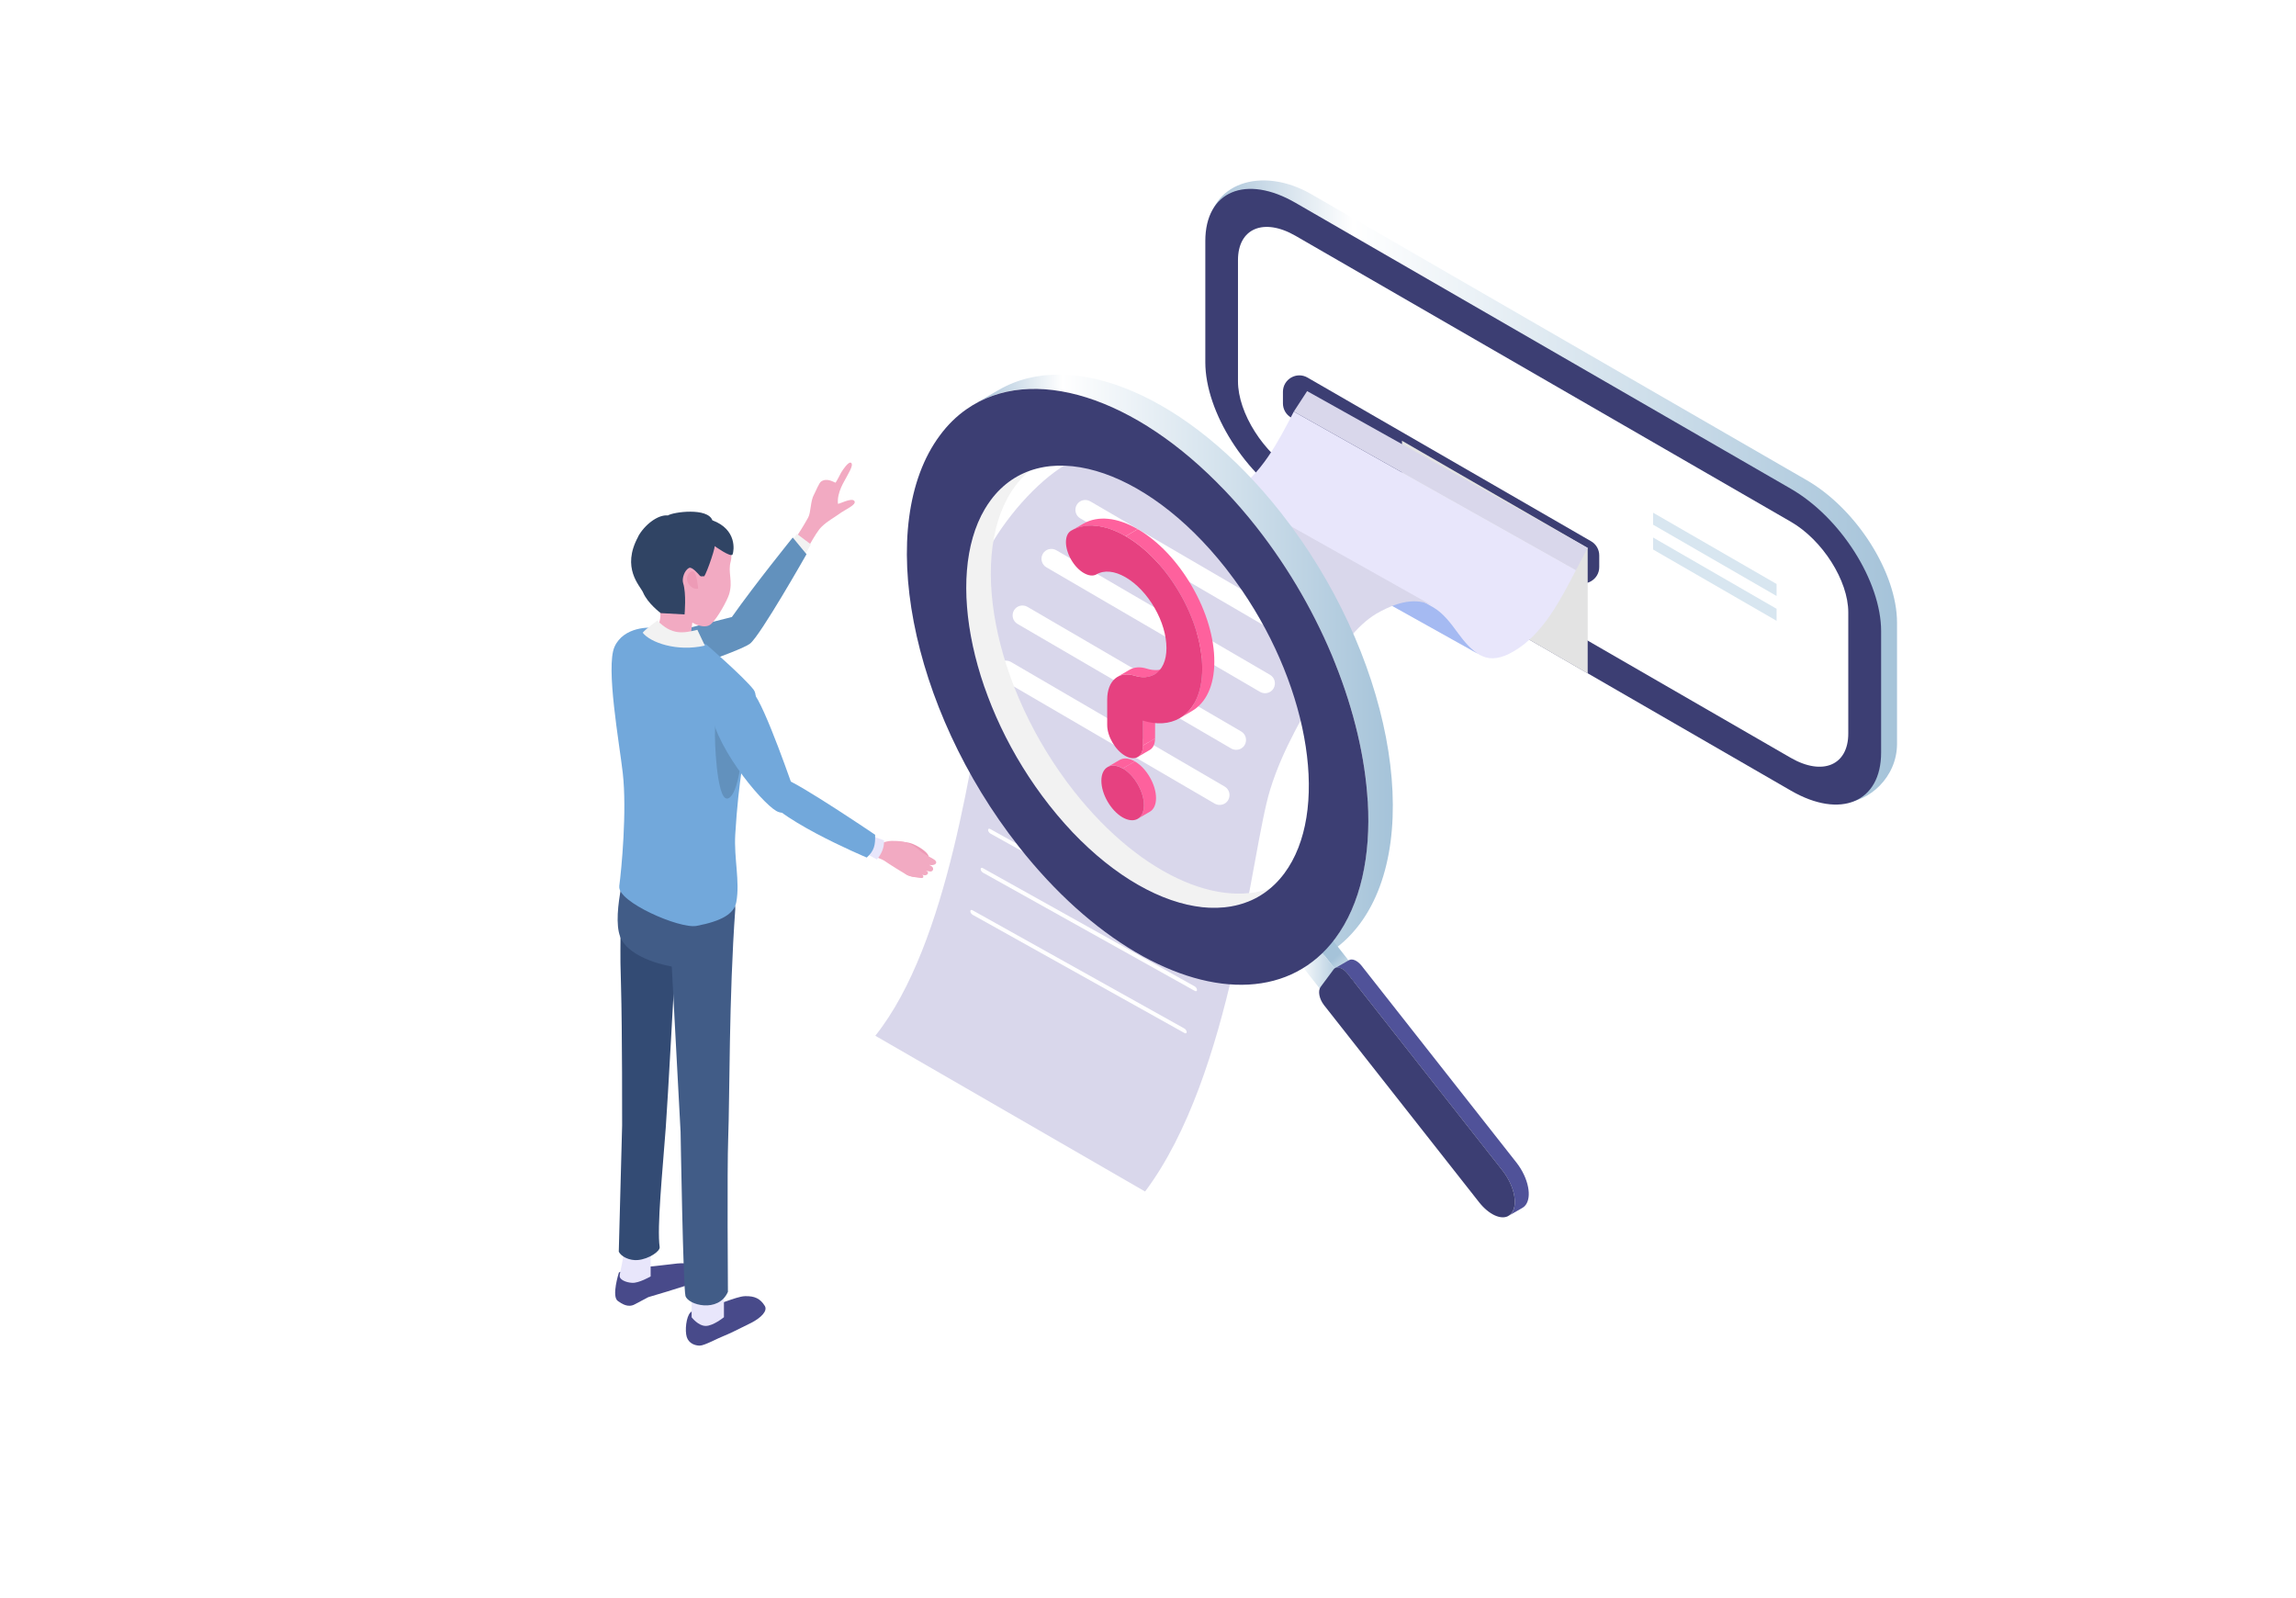 <?xml version="1.0" encoding="UTF-8"?><svg xmlns="http://www.w3.org/2000/svg" width="260" height="181" xmlns:xlink="http://www.w3.org/1999/xlink" viewBox="0 0 260 181"><defs><style>.cls-1{fill:url(#linear-gradient);}.cls-2{fill:#f2f2f2;}.cls-3{fill:#ed9bb6;}.cls-4{fill:#e8e6fb;}.cls-5{fill:#e64180;}.cls-6{fill:#fff;}.cls-7{fill:#f2aac2;}.cls-8{fill:#fe619d;}.cls-9{fill:#a0aecc;}.cls-10{fill:#72a8db;}.cls-11{fill:#334b74;}.cls-12{fill:#304464;}.cls-13{fill:#a5baf2;}.cls-14{fill:#d8e6f0;}.cls-15{fill:#d9d7eb;}.cls-16{fill:#415c87;}.cls-17{fill:#6291bd;}.cls-18{fill:#484a8a;}.cls-19{fill:#3c3e73;}.cls-20{fill:#505299;}.cls-21{fill:#e3e3e3;mix-blend-mode:multiply;}.cls-22{fill:url(#linear-gradient-3);}.cls-23{fill:url(#linear-gradient-4);}.cls-24{fill:url(#linear-gradient-2);}.cls-25{fill:none;filter:url(#drop-shadow-1);}.cls-26{isolation:isolate;}</style><linearGradient id="linear-gradient" x1="136.81" y1="55.66" x2="214.82" y2="55.66" gradientTransform="matrix(1, 0, 0, 1, 0, 0)" gradientUnits="userSpaceOnUse"><stop offset="0" stop-color="#a7c2d8"/><stop offset=".21" stop-color="#fff"/><stop offset="1" stop-color="#a5c3d9"/></linearGradient><linearGradient id="linear-gradient-2" x1="110.35" y1="76.1" x2="157.73" y2="76.1" xlink:href="#linear-gradient"/><linearGradient id="linear-gradient-3" x1="154.68" y1="112.33" x2="151.29" y2="108.34" xlink:href="#linear-gradient"/><linearGradient id="linear-gradient-4" x1="145.46" y1="109.07" x2="152.39" y2="109.07" xlink:href="#linear-gradient"/><filter id="drop-shadow-1" filterUnits="userSpaceOnUse"><feOffset dx="0" dy="0"/><feGaussianBlur result="blur" stdDeviation="5"/><feFlood flood-color="#000" flood-opacity=".15"/><feComposite in2="blur" operator="in"/><feComposite in="SourceGraphic"/></filter></defs><g class="cls-26"><g id="_イヤー_2"><g id="contents"><g><g><g><g><path class="cls-1" d="M148.51,56.18c-5.64-3.26-10.22-10.49-10.22-16.13l-1.47-13.67c0-5.64,6.06-7.64,11.69-4.38l56.09,32.38c5.64,3.26,10.22,10.49,10.22,16.13v13.73c0,3.76-3.17,6.64-6.2,6.66-1.51,.01-2.15-1.25-4.02-2.34l-56.09-32.38Z"/><path class="cls-19" d="M213.02,71.48v13.73c0,5.64-4.59,7.58-10.22,4.32l-23-13.28-21.03-12.14-12.06-6.96c-5.64-3.26-10.22-10.49-10.22-16.13v-13.73c0-5.64,4.59-7.58,10.22-4.32l56.09,32.38c5.64,3.25,10.22,10.49,10.22,16.13Z"/><path class="cls-6" d="M202.79,85.82l-56.09-32.38c-3.59-2.07-6.51-6.67-6.51-10.26v-13.73c0-3.59,2.91-4.82,6.51-2.75l56.09,32.38c3.59,2.07,6.51,6.67,6.51,10.26v13.73c0,3.59-2.91,4.82-6.51,2.75Z"/></g><path class="cls-19" d="M178.31,65.82l-32.1-18.53c-.58-.33-.93-.95-.93-1.61v-1.31c0-1.43,1.55-2.33,2.79-1.61l32.1,18.53c.58,.33,.93,.95,.93,1.61v1.31c0,1.43-1.55,2.33-2.79,1.61Z"/><g><polygon class="cls-14" points="201.18 67.49 187.2 59.42 187.2 58.06 201.18 66.13 201.18 67.49"/><polygon class="cls-14" points="201.18 70.3 187.2 62.23 187.2 60.87 201.18 68.94 201.18 70.3"/></g></g><polygon class="cls-21" points="179.79 62.05 179.79 76.26 158.76 64.12 158.76 49.91 179.79 62.05"/><g><g><path class="cls-4" d="M146.51,46.61c-1.75,3.39-3.71,7.21-6.95,9.14-.19,.12-.39,.23-.6,.33-1.4,.7-2.45,.63-3.32,.14l31.95,17.95c.87,.49,1.92,.56,3.32-.14,.2-.1,.4-.21,.6-.33,3.23-1.93,5.2-5.75,6.95-9.14l-31.95-17.95Z"/><path class="cls-13" d="M167.59,74.16l-32-17.85c-.94-.53-1.68-1.54-2.44-2.57-.81-1.11-1.67-2.28-2.86-2.95l31.95,17.95c1.19,.67,2.05,1.84,2.86,2.95,.76,1.04,1.55,1.95,2.49,2.48Z"/><path class="cls-15" d="M162.31,68.65c-1.47-.82-3.43-.89-6.44,.84-2.17,1.29-4.3,3.96-6.33,7.93-1.64,3.22-4.23,7.18-5.71,12.01-2.19,7.12-4.23,32.26-14.16,45.5l-30.55-17.64c8.36-10.47,10.94-31.89,12.9-41.97,.3-1.53-1.73-4.52-1.95-5.47-1.44-6.27,8.78-18.45,13.85-18.31,3.47,.09,4.98-1.66,6.44-.84l31.95,17.95Z"/><polygon class="cls-15" points="148.02 44.29 146.51 46.61 178.46 64.56 179.79 62.05 148.02 44.29"/></g><g><path class="cls-6" d="M135.3,112.21l-23.99-13.39c-.14-.08-.26-.26-.26-.4h0c0-.14,.11-.19,.25-.11l23.99,13.39c.14,.08,.26,.26,.26,.4h0c0,.14-.11,.19-.25,.11Z"/><path class="cls-6" d="M136.14,107.78l-23.99-13.39c-.14-.08-.26-.26-.26-.4h0c0-.14,.11-.19,.25-.11l23.99,13.39c.14,.08,.26,.26,.26,.4h0c0,.14-.11,.19-.25,.11Z"/><path class="cls-6" d="M136.86,103.24l-23.99-13.39c-.14-.08-.26-.26-.26-.4h0c0-.14,.11-.19,.25-.11l23.99,13.39c.14,.08,.26,.26,.26,.4h0c0,.14-.11,.19-.25,.11Z"/><path class="cls-6" d="M134.13,116.98l-23.99-13.39c-.14-.08-.26-.26-.26-.4h0c0-.14,.11-.19,.25-.11l23.99,13.39c.14,.08,.26,.26,.26,.4h0c0,.14-.11,.19-.25,.11Z"/></g><g><path class="cls-6" d="M143.25,78.5c-.19,0-.38-.05-.56-.15l-24.2-14.11c-.53-.31-.71-.99-.4-1.53,.31-.53,.99-.71,1.53-.4l24.2,14.11c.53,.31,.71,.99,.4,1.53-.21,.36-.58,.55-.97,.55Z"/><path class="cls-6" d="M147.09,72.96c-.19,0-.38-.05-.56-.15l-24.2-14.11c-.53-.31-.71-.99-.4-1.53,.31-.53,.99-.71,1.53-.4l24.2,14.11c.53,.31,.71,.99,.4,1.53-.21,.36-.58,.55-.97,.55Z"/><path class="cls-6" d="M138.11,91.15c-.19,0-.38-.05-.56-.15l-24.2-14.11c-.53-.31-.71-.99-.4-1.53,.31-.53,.99-.71,1.53-.4l24.2,14.11c.53,.31,.71,.99,.4,1.53-.21,.36-.58,.55-.97,.55Z"/><path class="cls-6" d="M139.98,84.91c-.19,0-.38-.05-.56-.15l-24.2-14.11c-.53-.31-.71-.99-.4-1.53,.31-.53,.99-.71,1.53-.4l24.2,14.11c.53,.31,.71,.99,.4,1.53-.21,.36-.58,.55-.97,.55Z"/></g></g><g><g><path id="_Path_" class="cls-2" d="M115.11,54.01c-1.1,.63-2.08,1.51-2.92,2.63-5.51,7.42-2.54,22.89,6.64,34.56,7.79,9.9,17.55,13.88,23.69,10.33l2.78-1.61c-6.15,3.55-15.9-.43-23.69-10.33-9.18-11.67-12.15-27.14-6.64-34.56,.84-1.12,1.82-2,2.92-2.63l-2.78,1.61Z"/><path id="_Path_-2" class="cls-24" d="M147.28,109.78c1.48-.85,2.8-2.03,3.93-3.55,7.43-9.99,3.43-30.84-8.94-46.56-10.49-13.34-23.64-18.7-31.92-13.92l2.78-1.61c8.28-4.78,21.42,.58,31.92,13.92,12.37,15.72,16.37,36.56,8.94,46.56-1.13,1.51-2.45,2.69-3.93,3.55l-2.78,1.61Z"/><polygon id="_Path_-3" class="cls-9" points="150.7 113.54 152.39 111.27 153.97 110.36 152.29 112.62 150.7 113.54"/><polygon id="_Path_-4" class="cls-22" points="152.39 111.27 147.14 104.6 148.73 103.69 153.97 110.36 152.39 111.27"/><polygon id="_Path_-5" class="cls-23" points="150.7 113.54 145.46 106.87 147.14 104.6 152.39 111.27 150.7 113.54"/><path id="_Path_-6" class="cls-19" d="M154.88,90.73c-.58-9.82-5.02-21.4-12.61-31.06-1.14-1.45-2.32-2.81-3.52-4.07-10.18-10.74-21.95-14.41-29.3-9.26-1.12,.78-2.14,1.77-3.02,2.97-7.43,9.99-3.43,30.84,8.94,46.56,4.14,5.26,8.69,9.28,13.19,11.93,8.95,5.27,17.71,5.1,22.66-1.55,2.86-3.85,4.03-9.33,3.67-15.5Zm-9.44,8.17c-5.52,7.41-17.43,3.97-26.61-7.7-8.79-11.17-11.88-25.81-7.31-33.55,.21-.35,.43-.69,.67-1.01,5.51-7.42,17.43-3.97,26.61,7.7,.65,.83,1.26,1.67,1.85,2.52,7.71,11.29,9.92,25.14,4.79,32.04Z"/></g><g><path id="_Path_-7" class="cls-20" d="M170.82,137.69c.14-.08,.26-.19,.37-.33,.35-.47,.43-1.2,.27-2.02-.17-.9-.63-1.9-1.31-2.77l-17.56-22.32c-.46-.59-1.04-.82-1.41-.61l1.58-.91c.36-.21,.94,.03,1.41,.61l17.56,22.32c.68,.87,1.14,1.87,1.31,2.77,.16,.82,.08,1.55-.27,2.02-.1,.14-.23,.25-.37,.33l-1.58,.91Z"/><path id="_Path_-8" class="cls-19" d="M170.82,137.69c-.83,.48-2.21-.13-3.33-1.55l-17.56-22.32c-.27-.35-.45-.75-.52-1.12-.07-.37-.03-.71,.13-.93l1.47-1.98c.05-.07,.11-.12,.17-.16,.36-.21,.94,.03,1.41,.61l17.56,22.32c.68,.87,1.14,1.87,1.31,2.77,.16,.82,.08,1.55-.27,2.02-.1,.14-.23,.25-.37,.33Z"/></g></g><g><g><path class="cls-18" d="M80.16,147.84c.64,.24,3.13-1.04,4.21-1.06,1.08-.03,1.73,.27,2.24,1.11,.33,.55-.4,1.33-1.56,1.92-1.45,.73-2.63,1.3-3.01,1.44-.7,.26-2.26,1.13-2.8,1.13-.54,0-1.24-.25-1.47-.97-.23-.72-.07-2.3,.41-2.78,.47-.47,1.97-.79,1.97-.79Z"/><path class="cls-18" d="M71.94,143.41c.49,.25,3.58-.21,4.76-.33,1-.09,1.72,.06,2.07,.53,.35,.47,.27,1.4-.35,1.69-.8,.37-5,1.59-5,1.59,0,0-.79,.41-1.55,.82-.76,.41-1.47-.08-1.9-.38-.76-.52,.12-3.24,.12-3.24l1.86-.7Z"/><path class="cls-4" d="M81.97,149.17s-1.2,.98-2.05,.98c-.86,0-1.6-.98-1.6-.98v-3.54h3.66v3.55Z"/><path class="cls-4" d="M73.67,144.55s-1.33,.77-2.08,.72c-.75-.04-1.39-.37-1.42-.73s.5-2,.47-3.34l3.04-.05v3.39Z"/><path class="cls-11" d="M76.45,109.49s-6.14-7.35-6.18-3.9c-.03,3.46-.01,3.83,.05,5.9,.15,5.28,.13,15.95,.13,15.95l-.38,14.3c.26,.57,1.24,1.03,2.15,.95,1.29-.12,2.55-1.01,2.48-1.47-.32-2.22,.32-8.54,.69-13.51,.22-2.89,1.01-17.53,1.05-18.23Z"/><path class="cls-16" d="M83.26,103.02c.25-3.43-10.61-9.75-11.68-7.21-.39,.91-2.37,7.64-1.35,10.26,1.02,2.62,5.84,3.38,5.84,3.38l1,18.75s.29,17.49,.55,18.54c.26,1.04,3.74,1.99,4.81-.45,0,0-.1-13.97,.03-17.34,.18-4.75,.08-16.03,.8-25.95Z"/></g><g><path class="cls-7" d="M89.97,61.08c.49-.64,1.2-1.85,1.54-2.46,.34-.61,.24-1.88,.68-2.64,.16-.28,.55-1.29,.79-1.45,.64-.44,1.33,.02,1.64,.13,.21-.31,.56-1.02,.62-1.13,.16-.27,.88-1.38,1.16-1.1,.28,.28-.4,1.28-.57,1.65-.18,.38-1.07,1.65-.94,2.96,.01,.12,1.56-.74,1.86-.31,.3,.43-1.03,.95-1.74,1.48-.61,.45-1.24,.74-1.97,1.44-.76,.72-1.94,3.26-2.22,3.39-.86,.41-1.66-.89-.85-1.96Z"/><polygon class="cls-2" points="89.75 61.08 90.25 60.46 91.83 61.65 91.13 62.87 89.75 61.08"/><path class="cls-17" d="M71.1,72.86l11.78-2.99c2.61-3.71,6.89-9,6.89-9l1.56,1.89s-5.24,9.24-6.4,10.13c-1.16,.89-10.55,3.99-10.55,3.99l-3.27-4.02Z"/></g><path class="cls-10" d="M70.13,100.37c-.24,1.75,6.83,4.84,8.75,4.48,2.81-.54,4.25-1.35,4.5-2.7,.43-2.33-.28-4.95-.12-7.65,.37-6.22,1.15-9.81,1.47-11.71,.21-1.24,1.33-3.75,.61-4.69-1.1-1.43-5.37-5.13-5.37-5.13,0,0-5.15-1.67-5.58-1.8-.78-.23-3.78-.2-4.8,2.07s.56,11,.93,14.28c.49,4.28-.14,10.94-.4,12.86Z"/><g><g><path class="cls-7" d="M72.99,65.35c.12,.62,.5,1.58,.5,1.58,2.05,2,1.24,3.94,.49,4.76,0,0,1.2,.46,2.54,.59,1.34,.13,1.69-.34,1.69-.34l.19-1.43s1.39,.84,2.14,.14c.75-.7,1.81-2.66,2.02-3.34,.47-1.5-.17-2.51,.19-3.74,.42-1.48-1.09-2.96-2.29-3.99-1.19-1.03-3.82-.78-5.31-.21-1.3,.5-2.17,1.61-2.4,2.5s-.05,1.97,.24,3.47Z"/><path class="cls-3" d="M78.54,64.73c-.38-.19-.9,.49-.7,1.11,.2,.62,.86,.95,1.22,.81,0,0-.14-1.73-.53-1.92Z"/></g><path class="cls-12" d="M72.26,60.76c.72-1.32,2.24-2.51,3.37-2.39,.63-.4,4.51-.92,5.04,.55,2.82,1.04,2.45,3.45,2.29,3.86-.16,.41-2.03-.94-2.03-.94,.02,.45-1.19,3.88-1.26,3.4,0,0-.29,.1-.42-.05-.23-.26-.89-1.03-1.21-.88-.52,.24-.85,1.2-.68,1.73,.38,1.17,.16,3.54,.16,3.54l-2.7-.15s-1.47-1.09-2-2.34c-.33-.76-2.5-2.75-.55-6.32Z"/><path class="cls-2" d="M78.97,71.32c-1.56,.38-2.88,.65-4.53-1.05,0,0-1.38,1-1.66,1.38,.85,1.1,3.86,2.19,7.04,1.46l-.85-1.79Z"/></g><g><path class="cls-17" d="M83.98,85.87s.48-5.57-1.71-6.45c-2.19-.88-1.2,2.21-1.3,3.36-.07,.79,.17,7.67,1.35,7.65,1.18-.02,1.66-4.57,1.66-4.57Z"/><g><path class="cls-10" d="M85.25,78.39c1.33,1.36,4.74,11.37,4.74,11.37,0,0-.38,3.05-2.09,2.07-1.71-.98-7.48-7.81-7.51-12.25-.03-4.44,3.52-2.56,4.86-1.2Z"/><g><path class="cls-3" d="M99.07,96.11c.61-.62,1.19-.69,2.92-.77,.13,0,.78-.02,1.42,.25,.96,.41,1.97,1.2,1.7,1.54-.21,.27-1.98-.46-2.24-.53-.69-.2-.56,.54-1.24,.68-.88,.17-2.11-.5-2.56-1.17Z"/><g><path class="cls-7" d="M104.9,97.81c-.77-.42-2.09-1.65-1.23-1.72,.03,.05,1.02,.62,2.01,1.18,.82,.46-.01,.96-.78,.54Z"/><path class="cls-7" d="M105.16,97.93c.78,.24,.53,.81,.17,.76-.33-.05-.98-.15-1.29-.33-.32-.18-.57-.45-.39-.75,.18-.3,1.06,.19,1.51,.32Z"/><path class="cls-7" d="M104.8,98.56c.57,.22,.19,.68-.25,.53-.31-.11-.83-.03-1.05-.23-.37-.33-.53-.55,.03-.63,.31,.03,.46,.02,1.27,.33Z"/><path class="cls-7" d="M104.02,98.74c.56,.23,.71,.69,.35,.69-.33,0-1.26-.17-1.53-.29-.46-.19-.55-.35-.06-.62,.06,.06,.69-.02,1.25,.22Z"/><path class="cls-7" d="M99.39,95.6l-.48,1.36s.9,.27,1.35,.59c.29,.21,2.19,1.42,2.57,1.58,.38,.16,1.07,.33,1.36,.03,.21-.21,.91-.56,1.16-1.43,.06-.21-1-1.41-2.03-2.03-.89-.52-1.84-.46-2.01-.47-.92-.07-1.49,.29-1.91,.36Z"/></g><path class="cls-4" d="M98.01,96.61l1.29,.72c.51-.6,.84-1.33,.81-2.16l-1.32-.49c-.51,1.67-.1,.57-.78,1.93Z"/><path class="cls-10" d="M88.82,88.19c1.63,.48,10.28,6.34,10.28,6.34,.03,1.17-.1,1.81-.95,2.58,0,0-11.34-4.76-11.77-7.53-.43-2.78,.81-1.87,2.44-1.39Z"/></g></g></g></g></g><g><g><path class="cls-8" d="M125.43,86.85l1.37-.8c.44-.25,1.04-.22,1.71,.17l-1.37,.8c-.67-.38-1.27-.42-1.71-.17Z"/><path class="cls-8" d="M130.21,91.92l-1.37,.8c.43-.25,.7-.79,.7-1.54,0-1.53-1.07-3.39-2.4-4.16l1.37-.8c1.33,.77,2.4,2.63,2.4,4.16,0,.76-.27,1.29-.7,1.54Z"/><path class="cls-5" d="M127.14,87.02c1.33,.77,2.4,2.63,2.4,4.16,0,1.53-1.09,2.14-2.42,1.38-1.33-.77-2.4-2.63-2.4-4.15,0-1.53,1.09-2.14,2.41-1.38Z"/></g><g><path class="cls-8" d="M130.21,84.92l-1.37,.8c.36-.21,.59-.66,.59-1.3l1.37-.8c0,.64-.23,1.09-.59,1.3Z"/><polygon class="cls-8" points="129.44 81.6 130.81 80.8 130.8 83.62 129.43 84.42 129.44 81.6"/><path class="cls-8" d="M126.55,76.64l1.37-.8c.52-.3,1.19-.36,1.95-.12,.84,.26,1.6,.2,2.22-.14l-1.37,.8c-.62,.35-1.38,.4-2.22,.14-.76-.23-1.43-.18-1.95,.12Z"/><path class="cls-8" d="M121.31,60.1l1.37-.8c1.65-.94,3.83-.72,6.16,.62l-1.37,.8c-2.32-1.34-4.51-1.56-6.16-.62Z"/><path class="cls-8" d="M127.47,60.72l1.37-.8c2.32,1.34,4.5,3.64,6.14,6.48,1.64,2.83,2.54,5.87,2.53,8.54,0,2.67-.92,4.66-2.57,5.6l-1.37,.8c1.65-.94,2.56-2.93,2.57-5.6,0-2.67-.89-5.7-2.53-8.54-1.64-2.84-3.82-5.14-6.14-6.48Z"/><path class="cls-5" d="M127.47,60.72c2.32,1.34,4.5,3.64,6.14,6.48,1.64,2.83,2.54,5.87,2.53,8.54,0,2.67-.92,4.66-2.57,5.6-1.14,.65-2.57,.75-4.13,.27v2.81c-.01,1.29-.92,1.81-2.04,1.16-1.12-.65-2.03-2.22-2.02-3.5v-2.87c.01-2.14,1.3-3.25,3.12-2.69,.84,.26,1.6,.2,2.22-.14,.88-.5,1.37-1.56,1.37-2.99,0-1.42-.47-3.04-1.35-4.56-.87-1.51-2.04-2.74-3.28-3.46-1.24-.72-2.41-.84-3.29-.33-.4,.23-.92,.15-1.44-.15-.52-.3-1.04-.83-1.43-1.51-.79-1.37-.79-2.84,0-3.29,1.65-.94,3.83-.72,6.16,.62Z"/></g></g></g><rect class="cls-25" x="15" y="15.04" width="230" height="150"/></g></g></g></svg>